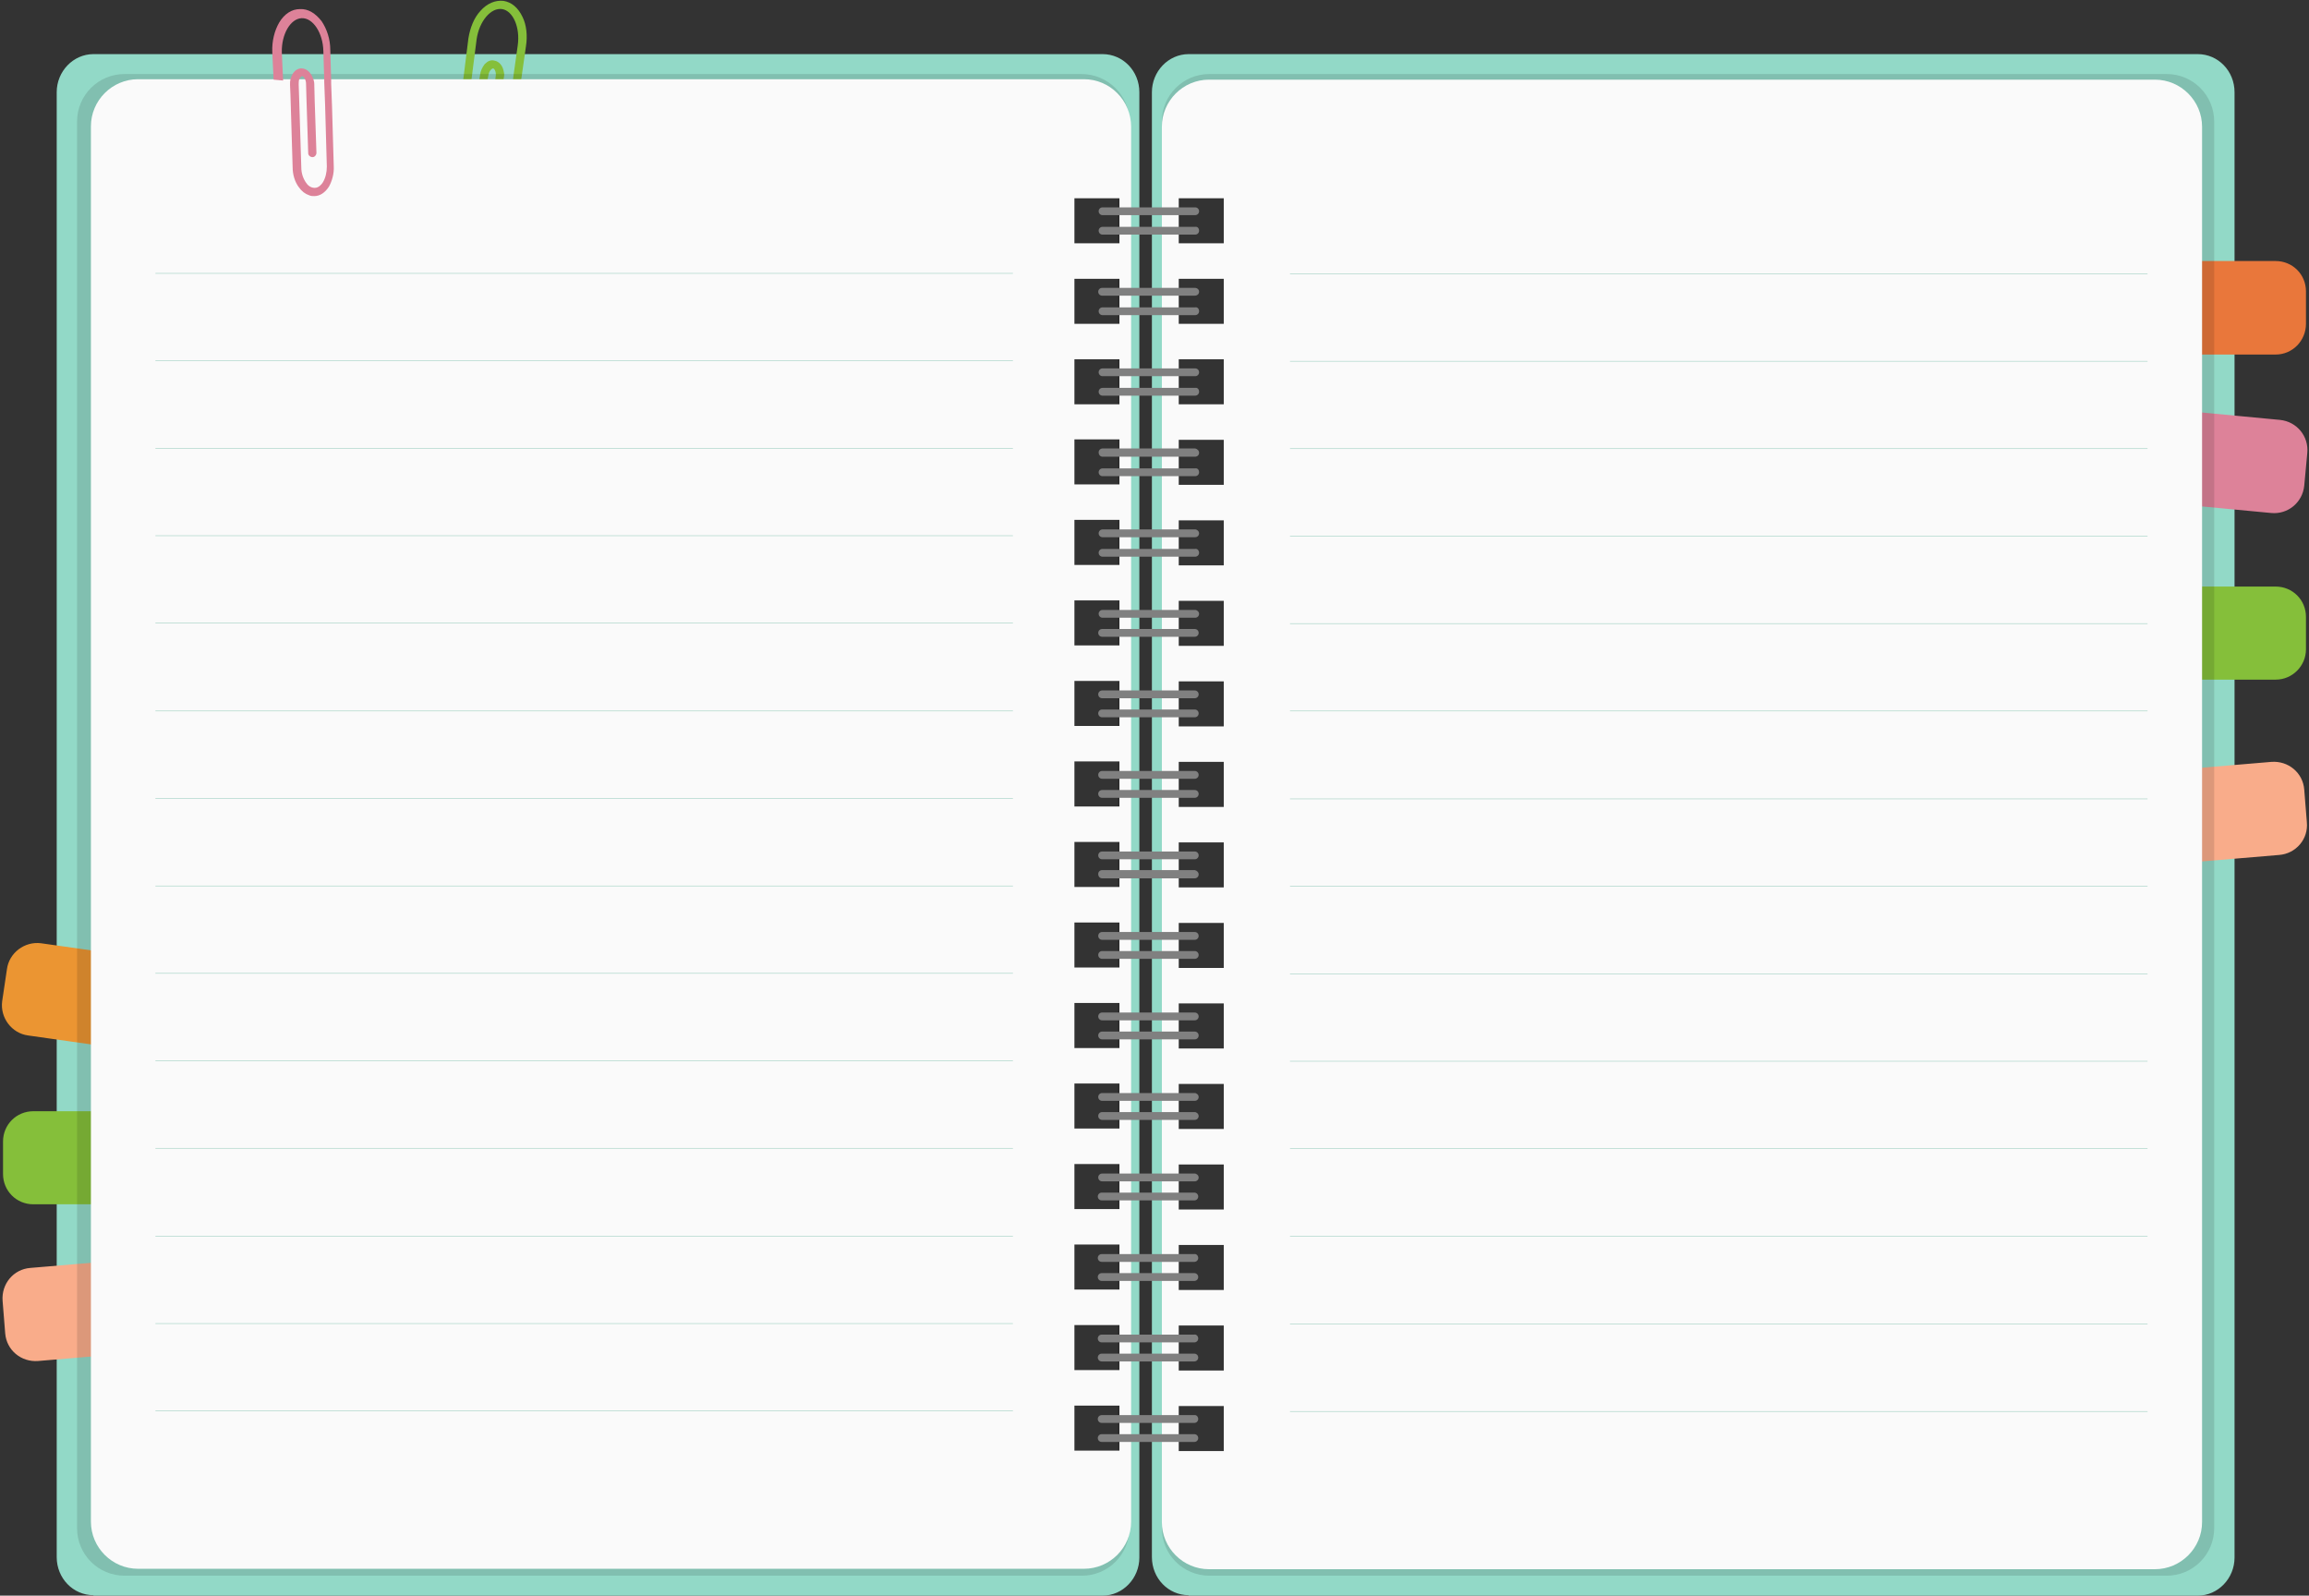 <?xml version="1.0" encoding="UTF-8"?><svg xmlns="http://www.w3.org/2000/svg" xmlns:xlink="http://www.w3.org/1999/xlink" height="368.6" preserveAspectRatio="xMidYMid meet" version="1.0" viewBox="33.3 115.7 533.4 368.6" width="533.4" zoomAndPan="magnify"><rect x="33.3" y="115.7" width="533.4" height="368.6" fill="#333333" stroke="none"/><g><g><g><g id="change1_1"><path d="M307.9,484.2c-4.7,0-8.5-3.9-8.5-8.8V137c0-4.8,3.8-8.8,8.5-8.8h233.1c4.7,0,8.5,3.9,8.5,8.8v338.5 c0,4.8-3.8,8.8-8.5,8.8H307.9z M304.8,451.6h11.9v-11.9h-11.9V451.6z M304.8,433h11.9v-11.9h-11.9V433z M304.8,414.4h11.9v-11.9 h-11.9V414.4z M304.8,395.8h11.9V384h-11.9V395.8z M304.8,377.3h11.9v-11.9h-11.9V377.3z M304.8,358.7h11.9v-11.9h-11.9V358.7z M304.8,340.1h11.9v-11.9h-11.9V340.1z M304.8,321.5h11.9v-11.9h-11.9V321.5z M304.8,302.9h11.9V291h-11.9V302.9z M304.8,284.3 h11.9v-11.9h-11.9V284.3z M304.8,265.7h11.9v-11.9h-11.9V265.7z M304.8,247.1h11.9v-11.9h-11.9V247.1z M304.8,228.5h11.9v-11.9 h-11.9V228.5z M304.8,209.9h11.9V198h-11.9V209.9z M304.8,191.3h11.9v-11.9h-11.9V191.3z M304.8,172.7h11.9v-11.9h-11.9V172.7z" fill="#92d9c7"/></g><g><g id="change2_2"><path d="M559.8,313.2l-47.5,4c-3.9,0.3-7.3-2.5-7.6-6.4l-0.6-7.5c-0.3-3.9,2.5-7.3,6.4-7.6l47.5-4 c3.9-0.3,7.3,2.5,7.6,6.4l0.6,7.5C566.6,309.5,563.7,312.9,559.8,313.2z" fill="#f9ac8a"/></g><g id="change3_4"><path d="M559,272.7h-47.7c-3.9,0-7-3.1-7-7v-7.5c0-3.9,3.1-7,7-7H559c3.9,0,7,3.1,7,7v7.5 C566,269.5,562.9,272.7,559,272.7z" fill="#85bf3a"/></g><g id="change4_1"><path d="M557.9,234.2l-47.5-4.5c-3.9-0.4-6.7-3.8-6.3-7.7l0.7-7.5c0.4-3.9,3.8-6.7,7.7-6.3l47.5,4.5 c3.9,0.4,6.7,3.8,6.3,7.7l-0.7,7.5C565.2,231.8,561.8,234.6,557.9,234.2z" fill="#dd8299"/></g><g id="change5_1"><path d="M559,197.6h-47.7c-3.9,0-7-3.1-7-7V183c0-3.9,3.1-7,7-7H559c3.9,0,7,3.1,7,7v7.5 C566,194.4,562.9,197.6,559,197.6z" fill="#e9773b"/></g><g><g id="change6_1"><path d="M533.8,132.8H312.7c-6.1,0-11,4.9-11,11v324.9c0,6.1,4.9,11,11,11h221.1c6.1,0,11-4.9,11-11V143.8 C544.8,137.7,539.9,132.8,533.8,132.8z M305.6,413.7v-10.4H316v10.4H305.6z M316,421.9v10.4h-10.4v-10.4H316z M305.6,395.1 v-10.4H316v10.4H305.6z M305.6,376.5v-10.4H316v10.4H305.6z M305.6,357.9v-10.4H316v10.4H305.6z M305.6,339.3v-10.4H316v10.4 H305.6z M305.6,320.7v-10.4H316v10.4H305.6z M305.6,302.1v-10.4H316v10.4H305.6z M305.6,283.5v-10.4H316v10.4H305.6z M305.6,264.9v-10.4H316v10.4H305.6z M305.6,246.3v-10.4H316v10.4H305.6z M305.6,227.7v-10.4H316v10.4H305.6z M305.6,209.1 v-10.4H316v10.4H305.6z M305.6,190.5v-10.4H316v10.4H305.6z M305.6,440.5H316v10.4h-10.4V440.5z M316,171.9h-10.4v-10.4H316 V171.9z" fill="inherit" opacity=".12"/></g><g><g id="change7_2"><path d="M531.1,134.1H312.6c-6,0-10.9,4.9-10.9,10.9v322.3c0,6,4.9,10.9,10.9,10.9h218.5c6,0,10.9-4.9,10.9-10.9 V145C542,139,537.1,134.1,531.1,134.1z M316,450.9h-10.4v-10.4H316V450.9z M316,432.3h-10.4v-10.4H316V432.3z M316,413.7 h-10.4v-10.4H316V413.7z M316,395.1h-10.4v-10.4H316V395.1z M316,376.5h-10.4v-10.4H316V376.5z M316,357.9h-10.4v-10.4H316 V357.9z M316,339.3h-10.4v-10.4H316V339.3z M316,320.7h-10.4v-10.4H316V320.7z M316,302.1h-10.4v-10.4H316V302.1z M316,283.5 h-10.4v-10.4H316V283.5z M316,264.9h-10.4v-10.4H316V264.9z M316,246.3h-10.4v-10.4H316V246.3z M316,227.7h-10.4v-10.4H316 V227.7z M316,209.1h-10.4v-10.4H316V209.1z M316,190.5h-10.4v-10.4H316V190.5z M316,171.9h-10.4v-10.4H316V171.9z" fill="#fafafa"/></g><g fill="#86c4b2" id="change8_2"><path d="M331.3 178.9H529.4V179H331.3z" fill="inherit"/><path d="M331.3 199.1H529.4V199.2H331.3z" fill="inherit"/><path d="M331.3 219.3H529.4V219.4H331.3z" fill="inherit"/><path d="M331.3 239.5H529.4V239.6H331.3z" fill="inherit"/><path d="M331.3 259.7H529.4V259.8H331.3z" fill="inherit"/><path d="M331.3 279.9H529.4V280H331.3z" fill="inherit"/><path d="M331.3 300.2H529.4V300.3H331.3z" fill="inherit"/><path d="M331.3 320.4H529.4V320.5H331.3z" fill="inherit"/><path d="M331.3 340.6H529.4V340.7H331.3z" fill="inherit"/><path d="M331.3 360.8H529.4V360.9H331.3z" fill="inherit"/><path d="M331.3 381H529.4V381.1H331.3z" fill="inherit"/><path d="M331.3 401.2H529.4V401.3H331.3z" fill="inherit"/><path d="M331.3 421.5H529.4V421.6H331.3z" fill="inherit"/><path d="M331.3 441.7H529.4V441.8H331.3z" fill="inherit"/></g></g></g></g></g><g><g id="change1_2"><path d="M54.9,484.2c-4.7,0-8.5-3.9-8.5-8.8V137c0-4.8,3.8-8.8,8.5-8.8H288c4.7,0,8.5,3.9,8.5,8.8v338.5 c0,4.8-3.8,8.8-8.5,8.8H54.9z M280.4,451.6h11.9v-11.9h-11.9V451.6z M280.4,433h11.9v-11.9h-11.9V433z M280.4,414.4h11.9v-11.9 h-11.9V414.4z M280.4,395.8h11.9V384h-11.9V395.8z M280.4,377.3h11.9v-11.9h-11.9V377.3z M280.4,358.7h11.9v-11.9h-11.9V358.7z M280.4,340.1h11.9v-11.9h-11.9V340.1z M280.4,321.5h11.9v-11.9h-11.9V321.5z M280.4,302.9h11.9V291h-11.9V302.9z M280.4,284.3 h11.9v-11.9h-11.9V284.3z M280.4,265.7h11.9v-11.9h-11.9V265.7z M280.4,247.1h11.9v-11.9h-11.9V247.1z M280.4,228.5h11.9v-11.9 h-11.9V228.5z M280.4,209.9h11.9V198h-11.9V209.9z M280.4,191.3h11.9v-11.9h-11.9V191.3z M280.4,172.7h11.9v-11.9h-11.9V172.7z" fill="#92d9c7"/></g><g><g id="change9_1"><path d="M87,361.6l-47.2-6.7c-3.8-0.5-6.5-4.1-6-7.9l1.1-7.4c0.5-3.8,4.1-6.5,7.9-6l47.2,6.7c3.8,0.5,6.5,4.1,6,7.9 l-1.1,7.4C94.4,359.4,90.8,362.1,87,361.6z" fill="#eb9532"/></g><g id="change2_1"><path d="M89.6,426.1l-47.5,4c-3.9,0.3-7.3-2.5-7.6-6.4l-0.6-7.5c-0.3-3.9,2.5-7.3,6.4-7.6l47.5-4 c3.9-0.3,7.3,2.5,7.6,6.4l0.6,7.5C96.3,422.4,93.4,425.7,89.6,426.1z" fill="#f9ac8a"/></g><g id="change3_1"><path d="M88.7,393.9H41c-3.9,0-7-3.1-7-7v-7.5c0-3.9,3.1-7,7-7h47.7c3.9,0,7,3.1,7,7v7.5 C95.8,390.7,92.6,393.9,88.7,393.9z" fill="#85bf3a"/></g><g><g><g id="change3_2"><path d="M154.8,126.4l-1.1,7.7l0,0.1h-1.9l0.1-0.9l1-7.1c0.6-4.2-1.1-8-3.6-8.4c-2.6-0.4-5.3,2.8-5.9,7l-1.2,9.4 h-1.9l1.2-9.6c0.4-2.5,1.3-4.8,2.8-6.4c1.5-1.7,3.4-2.5,5.3-2.3c1.9,0.3,3.4,1.6,4.4,3.7C154.9,121.4,155.2,123.9,154.8,126.4 z" fill="#85bf3a"/></g><g id="change3_5"><path d="M153.7 134.1L153.7 134.1 151.8 134.1 151.8 134.1z" fill="#85bf3a"/></g><g id="change3_3"><path d="M149.7,133.6l-0.1,0.6h-1.9l0.1-0.8c0.2-1.1-0.3-1.9-0.6-1.9c-0.1,0-0.3,0.1-0.5,0.3 c-0.3,0.3-0.5,0.8-0.6,1.4l-0.2,1.1H144l0.2-1.3c0.1-0.9,0.5-1.7,1-2.4c0.1-0.1,0.1-0.1,0.2-0.2c0.6-0.6,1.3-0.9,2.1-0.7 c1.2,0.2,2,1.3,2.2,2.7C149.8,132.6,149.8,133.1,149.7,133.6z" fill="#85bf3a"/></g><g id="change3_6"><path d="M149.6 134.1L149.6 134.1 147.7 134.1 147.7 134.1z" fill="#85bf3a"/></g></g></g><g><g id="change6_2"><path d="M283.1,132.8H62.1c-6.1,0-11,4.9-11,11v324.9c0,6.1,4.9,11,11,11h221.1c6.1,0,11-4.9,11-11V143.8 C294.2,137.7,289.2,132.8,283.1,132.8z M281.1,440.5h10.4v10.4h-10.4V440.5z M281.1,432.3v-10.4h10.4v10.4H281.1z M281.1,413.7 v-10.4h10.4v10.4H281.1z M281.1,395.1v-10.4h10.4v10.4H281.1z M281.1,376.5v-10.4h10.4v10.4H281.1z M281.1,357.9v-10.4h10.4 v10.4H281.1z M281.1,339.3v-10.4h10.4v10.4H281.1z M281.1,320.7v-10.4h10.4v10.4H281.1z M281.1,302.1v-10.4h10.4v10.4H281.1z M281.1,283.5v-10.4h10.4v10.4H281.1z M281.1,264.9v-10.4h10.4v10.4H281.1z M281.1,246.3v-10.4h10.4v10.4H281.1z M281.1,227.7 v-10.4h10.4v10.4H281.1z M281.1,209.1v-10.4h10.4v10.4H281.1z M281.1,190.5v-10.4h10.4v10.4H281.1z M281.1,171.9v-10.4h10.4 v10.4H281.1z" fill="inherit" opacity=".12"/></g><g><g id="change7_1"><path d="M283.7,134H65.2c-6,0-10.9,4.9-10.9,10.9v322.3c0,6,4.9,10.9,10.9,10.9h218.5c6,0,10.9-4.9,10.9-10.9V145 C294.6,138.9,289.7,134,283.7,134z M291.9,450.8h-10.4v-10.4h10.4V450.8z M291.9,432.2h-10.4v-10.4h10.4V432.2z M291.9,413.6 h-10.4v-10.4h10.4V413.6z M291.9,395h-10.4v-10.4h10.4V395z M291.9,376.4h-10.4V366h10.4V376.4z M291.9,357.8h-10.4v-10.4 h10.4V357.8z M291.9,339.2h-10.4v-10.4h10.4V339.2z M291.9,320.6h-10.4v-10.4h10.4V320.6z M291.9,302h-10.4v-10.4h10.4V302z M291.9,283.4h-10.4v-10.4h10.4V283.4z M291.9,264.8h-10.4v-10.4h10.4V264.8z M291.9,246.2h-10.4v-10.4h10.4V246.2z M291.9,227.6h-10.4v-10.4h10.4V227.6z M291.9,209.1h-10.4v-10.4h10.4V209.1z M291.9,190.5h-10.4v-10.4h10.4V190.5z M291.9,171.9h-10.4v-10.4h10.4V171.9z" fill="#fafafa"/></g><g fill="#86c4b2" id="change8_1"><path d="M69.2 178.8H267.3V178.9H69.2z" fill="inherit"/><path d="M69.2 199H267.3V199.1H69.2z" fill="inherit"/><path d="M69.2 219.2H267.3V219.3H69.2z" fill="inherit"/><path d="M69.2 239.4H267.3V239.5H69.2z" fill="inherit"/><path d="M69.2 259.6H267.3V259.7H69.2z" fill="inherit"/><path d="M69.2 279.9H267.3V280H69.2z" fill="inherit"/><path d="M69.2 300.1H267.3V300.2H69.2z" fill="inherit"/><path d="M69.2 320.3H267.3V320.4H69.2z" fill="inherit"/><path d="M69.2 340.5H267.3V340.6H69.2z" fill="inherit"/><path d="M69.2 360.7H267.3V360.8H69.2z" fill="inherit"/><path d="M69.2 380.9H267.3V381H69.2z" fill="inherit"/><path d="M69.2 401.2H267.3V401.3H69.2z" fill="inherit"/><path d="M69.2 421.4H267.3V421.5H69.2z" fill="inherit"/><path d="M69.2 441.6H267.3V441.7H69.2z" fill="inherit"/></g></g></g><g><g><g id="change4_2"><path d="M96.5,134.1l-0.3-6.4c-0.1-2.5,0.5-4.9,1.6-6.8c1.2-2,2.9-3.1,4.8-3.1c1.9-0.1,3.6,1,5,2.8 c1.2,1.8,2,4.1,2,6.7l0.2,6.8l0,0.9l0.2,5.3l0.4,13.8c0.1,1.7-0.4,3.4-1.1,4.7c-0.9,1.4-2.1,2.2-3.4,2.2 c-0.4,0-0.8,0-1.2-0.2c-0.9-0.3-1.7-0.9-2.4-1.9c-0.9-1.2-1.4-2.9-1.4-4.6l-0.5-16.6l-0.1-2.4c0-0.5,0-0.9,0.1-1.3 c0.1-0.4,0.3-0.8,0.5-1.2c0-0.1,0.1-0.1,0.1-0.2c0.5-0.7,1.2-1.1,1.9-1.1c1.2,0,2.2,0.9,2.7,2.3c0,0.1,0,0.1,0.1,0.2 c0.1,0.4,0.2,0.7,0.2,1.1l0.1,4l0.4,11.9c0,0.5-0.4,1-0.9,1c-0.5,0-1-0.4-1-0.9l-0.4-12.5l-0.1-3.5c0-0.5-0.1-0.9-0.3-1.2 c-0.2-0.4-0.4-0.6-0.6-0.6c-0.2,0-0.3,0.2-0.5,0.4c0,0.1-0.1,0.1-0.1,0.2c-0.2,0.3-0.2,0.8-0.2,1.3l0.1,3l0.5,16.1 c0,1.4,0.4,2.6,1.1,3.6c0.3,0.5,1,1.2,2,1.2c0.9,0,1.6-0.8,1.9-1.3c0.6-1,0.9-2.3,0.9-3.6l-0.4-14.3l-0.2-5.3l0-0.4l-0.2-6.7 c-0.1-4.2-2.4-7.7-5-7.6c-2.6,0.1-4.7,3.7-4.6,7.9l0.3,6.5L96.5,134.1z" fill="#dd8299"/></g></g></g></g></g></g><g><g><g id="change10_32"><path d="M310.3,164.5c0,0.5-0.4,0.9-0.9,0.9l-4.7,0l-4.1,0l-6.9,0l-5.7,0c-0.5,0-0.9-0.4-0.9-0.9 c0-0.5,0.4-0.9,0.9-0.9l5.7,0l6.9,0l4.1,0l4.7,0C309.9,163.6,310.3,164,310.3,164.5z" fill="#808080"/></g><g id="change10_7"><path d="M310.3,169c0,0.5-0.4,0.9-0.9,0.9l-4.7,0l-4.1,0l-6.9,0l-5.7,0c-0.5,0-0.9-0.4-0.9-0.9 c0-0.5,0.4-0.9,0.9-0.9l5.7,0l6.9,0l4.1,0l4.7,0C309.9,168,310.3,168.4,310.3,169z" fill="#808080"/></g></g><g><g id="change10_19"><path d="M310.3,183.1c0,0.5-0.4,0.9-1,0.9l-4.7,0l-4.1,0l-6.9,0l-5.7,0c-0.5,0-0.9-0.4-0.9-0.9 c0-0.5,0.4-0.9,0.9-0.9l5.7,0l6.9,0l4.1,0l4.7,0C309.9,182.2,310.3,182.6,310.3,183.1z" fill="#808080"/></g><g id="change10_8"><path d="M310.3,187.6c0,0.5-0.4,0.9-0.9,0.9l-4.7,0l-4.1,0l-6.9,0l-5.7,0c-0.5,0-0.9-0.4-0.9-0.9s0.4-0.9,0.9-0.9 l5.7,0l6.9,0l4.1,0l4.7,0C309.9,186.6,310.3,187,310.3,187.6z" fill="#808080"/></g></g><g><g id="change10_31"><path d="M310.3,201.7c0,0.5-0.4,0.9-0.9,0.9l-4.7,0l-4.1,0l-6.9,0l-5.7,0c-0.5,0-0.9-0.4-0.9-0.9 c0-0.5,0.4-0.9,0.9-0.9l5.7,0l6.9,0l4.1,0l4.7,0C309.9,200.8,310.3,201.2,310.3,201.7z" fill="#808080"/></g><g id="change10_13"><path d="M310.3,206.2c0,0.5-0.4,0.9-0.9,0.9l-4.7,0l-4.1,0l-6.9,0l-5.7,0c-0.5,0-0.9-0.4-0.9-0.9 c0-0.5,0.4-0.9,0.9-0.9l5.7,0l6.9,0l4.1,0l4.7,0C309.9,205.2,310.3,205.6,310.3,206.2z" fill="#808080"/></g></g><g><g id="change10_24"><path d="M310.3,220.3c0,0.5-0.4,0.9-0.9,0.9l-4.7,0l-4.1,0l-6.9,0l-5.7,0c-0.5,0-0.9-0.4-0.9-1 c0-0.5,0.4-0.9,0.9-0.9l5.7,0l6.9,0l4.1,0l4.7,0C309.9,219.4,310.3,219.8,310.3,220.3z" fill="#808080"/></g><g id="change10_1"><path d="M310.3,224.8c0,0.5-0.4,0.9-0.9,0.9l-4.7,0l-4.1,0l-6.9,0l-5.7,0c-0.5,0-0.9-0.4-0.9-0.9 c0-0.5,0.4-0.9,0.9-0.9l5.7,0l6.9,0l4.1,0l4.7,0C309.9,223.8,310.3,224.2,310.3,224.8z" fill="#808080"/></g></g><g><g id="change10_30"><path d="M310.3,238.9c0,0.5-0.4,0.9-0.9,0.9l-4.7,0l-4.1,0l-6.9,0l-5.7,0c-0.5,0-0.9-0.4-0.9-0.9 c0-0.5,0.4-0.9,0.9-0.9l5.7,0l0,0l6.9,0l4.1,0l4.7,0C309.8,238,310.3,238.4,310.3,238.9z" fill="#808080"/></g><g id="change10_23"><path d="M310.3,243.4c0,0.5-0.4,0.9-0.9,0.9l-4.7,0l-4.1,0l-6.9,0l-5.7,0c-0.5,0-0.9-0.4-0.9-0.9 c0-0.5,0.4-0.9,0.9-0.9l5.7,0l6.9,0l4.1,0l4.7,0C309.8,242.4,310.3,242.8,310.3,243.4z" fill="#808080"/></g></g><g><g id="change10_22"><path d="M310.3,257.5c0,0.5-0.4,0.9-0.9,0.9l-4.7,0l-4.1,0l-6.9,0l-5.7,0c-0.5,0-0.9-0.4-0.9-0.9 c0-0.5,0.4-0.9,0.9-0.9l5.7,0l6.9,0l4.1,0l4.7,0C309.8,256.6,310.3,257,310.3,257.5z" fill="#808080"/></g><g id="change10_2"><path d="M310.2,261.9c0,0.5-0.4,0.9-0.9,0.9l-4.7,0l-4.1,0l-6.9,0l-5.7,0c-0.5,0-0.9-0.4-0.9-0.9 c0-0.5,0.4-0.9,0.9-0.9l5.7,0l0,0l6.9,0l4.1,0l4.7,0C309.8,261,310.2,261.4,310.2,261.9z" fill="#808080"/></g></g><g><g id="change10_3"><path d="M310.2,276.1c0,0.5-0.4,0.9-0.9,0.9l-4.7,0l-4.1,0l-6.9,0l-5.7,0c-0.5,0-0.9-0.4-0.9-0.9 c0-0.5,0.4-0.9,0.9-0.9l5.7,0l6.9,0l4.1,0l4.7,0C309.8,275.2,310.2,275.6,310.2,276.1z" fill="#808080"/></g><g id="change10_14"><path d="M310.2,280.5c0,0.5-0.4,0.9-0.9,0.9l-4.7,0l-4.1,0l-6.9,0l-5.7,0c-0.5,0-0.9-0.4-0.9-0.9 c0-0.5,0.4-0.9,0.9-0.9l5.7,0l6.9,0l4.1,0l4.7,0C309.8,279.6,310.2,280,310.2,280.5z" fill="#808080"/></g></g><g><g id="change10_21"><path d="M310.2,294.7c0,0.5-0.4,0.9-0.9,0.9l-4.7,0l-4.1,0l-6.9,0l-5.7,0c-0.5,0-0.9-0.4-0.9-0.9 c0-0.5,0.4-0.9,0.9-0.9l5.7,0l6.9,0l4.1,0l4.7,0C309.8,293.8,310.2,294.2,310.2,294.7z" fill="#808080"/></g><g id="change10_29"><path d="M310.2,299.1c0,0.5-0.4,0.9-0.9,0.9l-4.7,0l-4.1,0l-6.9,0l-5.7,0c-0.5,0-0.9-0.4-0.9-0.9 c0-0.5,0.4-0.9,0.9-0.9l5.7,0l6.9,0l4.1,0l4.7,0C309.8,298.2,310.2,298.6,310.2,299.1z" fill="#808080"/></g></g><g><g id="change10_27"><path d="M310.2,313.3c0,0.5-0.4,0.9-0.9,0.9l-4.7,0l-4.1,0l-6.9,0l-5.7,0c-0.5,0-0.9-0.4-0.9-0.9 c0-0.5,0.4-0.9,0.9-0.9l5.7,0l6.9,0l4.1,0l4.7,0C309.8,312.4,310.2,312.8,310.2,313.3z" fill="#808080"/></g><g id="change10_25"><path d="M310.2,317.7c0,0.5-0.4,0.9-0.9,0.9l-4.7,0l-4.1,0l-6.9,0l-5.7,0c-0.5,0-0.9-0.4-0.9-1 c0-0.5,0.4-0.9,0.9-0.9l5.7,0l6.9,0l4.1,0l4.7,0C309.8,316.8,310.2,317.2,310.2,317.7z" fill="#808080"/></g></g><g><g id="change10_15"><path d="M310.2,331.9c0,0.5-0.4,0.9-0.9,0.9l-4.7,0l-4.1,0l-6.9,0l-5.7,0c-0.5,0-0.9-0.4-0.9-0.9 c0-0.5,0.4-0.9,0.9-0.9l5.7,0l6.9,0l4.1,0l4.7,0C309.8,331,310.2,331.4,310.2,331.9z" fill="#808080"/></g><g id="change10_26"><path d="M310.2,336.3c0,0.5-0.4,0.9-0.9,0.9l-4.7,0l-4.1,0l-6.9,0l-5.7,0c-0.5,0-0.9-0.4-0.9-0.9 c0-0.5,0.4-0.9,0.9-0.9l5.7,0l6.9,0l4.1,0l4.7,0C309.8,335.4,310.2,335.8,310.2,336.3z" fill="#808080"/></g></g><g><g id="change10_4"><path d="M310.2,350.5c0,0.5-0.4,0.9-0.9,0.9l-4.7,0l-4.1,0l-6.9,0l-5.7,0c-0.5,0-0.9-0.4-0.9-0.9 c0-0.5,0.4-0.9,0.9-0.9l5.7,0l6.9,0l4.1,0l4.7,0C309.8,349.6,310.2,350,310.2,350.5z" fill="#808080"/></g><g id="change10_17"><path d="M310.2,354.9c0,0.5-0.4,0.9-0.9,0.9l-4.7,0l-4.1,0l-6.9,0l-5.7,0c-0.5,0-0.9-0.4-0.9-0.9 c0-0.5,0.4-0.9,0.9-0.9l5.7,0l6.9,0l4.1,0l4.7,0C309.8,354,310.2,354.4,310.2,354.9z" fill="#808080"/></g></g><g><g id="change10_6"><path d="M310.2,369.1c0,0.5-0.4,0.9-0.9,0.9l-4.7,0l-4.1,0l-6.9,0l-5.7,0c-0.5,0-0.9-0.4-0.9-0.9 c0-0.5,0.4-0.9,0.9-0.9l5.7,0l0,0l6.9,0l4.1,0l4.7,0C309.7,368.2,310.2,368.6,310.2,369.1z" fill="#808080"/></g><g id="change10_28"><path d="M310.2,373.5c0,0.5-0.4,0.9-0.9,0.9l-4.7,0l-4.1,0l-6.9,0l-5.7,0c-0.5,0-0.9-0.4-0.9-0.9 c0-0.5,0.4-0.9,0.9-0.9l5.7,0l6.9,0l4.1,0l4.7,0C309.7,372.6,310.2,373,310.2,373.5z" fill="#808080"/></g></g><g><g id="change10_18"><path d="M310.2,387.7c0,0.5-0.4,0.9-0.9,0.9l-4.7,0l-4.1,0l-6.9,0l-5.7,0c-0.5,0-0.9-0.4-0.9-0.9 c0-0.5,0.4-0.9,0.9-0.9l5.7,0l6.9,0l4.1,0l4.7,0C309.7,386.8,310.2,387.2,310.2,387.7z" fill="#808080"/></g><g id="change10_9"><path d="M310.1,392.1c0,0.5-0.4,0.9-0.9,0.9l-4.7,0l-4.1,0l-6.9,0l-5.7,0c-0.5,0-0.9-0.4-0.9-0.9 c0-0.5,0.4-0.9,0.9-0.9l5.7,0l6.9,0l4.1,0l4.7,0C309.7,391.2,310.1,391.6,310.1,392.1z" fill="#808080"/></g></g><g><g id="change10_10"><path d="M310.1,406.3c0,0.5-0.4,0.9-0.9,0.9l-4.7,0l-4.1,0l-6.9,0l-5.7,0c-0.5,0-0.9-0.4-0.9-0.9 c0-0.5,0.4-0.9,0.9-0.9l5.7,0l6.9,0l4.1,0l4.7,0C309.7,405.3,310.1,405.8,310.1,406.3z" fill="#808080"/></g><g id="change10_16"><path d="M310.1,410.7c0,0.5-0.4,0.9-0.9,0.9l-4.7,0l-4.1,0l-6.9,0l-5.7,0c-0.5,0-0.9-0.4-0.9-0.9 c0-0.5,0.4-0.9,0.9-0.9l5.7,0l6.9,0l4.1,0l4.7,0C309.7,409.8,310.1,410.2,310.1,410.7z" fill="#808080"/></g></g><g><g id="change10_20"><path d="M310.1,424.9c0,0.5-0.4,0.9-0.9,0.9l-4.7,0l-4.1,0l-6.9,0l-5.7,0c-0.5,0-0.9-0.4-0.9-0.9 c0-0.5,0.4-0.9,0.9-0.9l5.7,0l6.9,0l4.1,0l4.7,0C309.7,423.9,310.1,424.4,310.1,424.9z" fill="#808080"/></g><g id="change10_12"><path d="M310.1,429.3c0,0.5-0.4,0.9-0.9,0.9l-4.7,0l-4.1,0l-6.9,0l-5.7,0c-0.5,0-0.9-0.4-0.9-0.9 c0-0.5,0.4-0.9,0.9-0.9l5.7,0l6.9,0l4.1,0l4.7,0C309.7,428.4,310.1,428.8,310.1,429.3z" fill="#808080"/></g></g><g><g id="change10_11"><path d="M310.1,443.5c0,0.5-0.4,0.9-0.9,0.9l-4.7,0l-4.1,0l-6.9,0l0,0l-5.7,0c-0.5,0-0.9-0.4-0.9-0.9 c0-0.5,0.4-0.9,0.9-0.9l5.7,0l6.9,0l4.1,0l4.7,0C309.7,442.5,310.1,443,310.1,443.5z" fill="#808080"/></g><g id="change10_5"><path d="M310.1,447.9c0,0.5-0.4,0.9-0.9,0.9l-4.7,0l-4.1,0l-6.9,0l-5.7,0c-0.5,0-0.9-0.4-0.9-0.9 c0-0.5,0.4-0.9,0.9-0.9l5.7,0l6.9,0l4.1,0l4.7,0C309.7,447,310.1,447.4,310.1,447.9z" fill="#808080"/></g></g></g></g></svg>